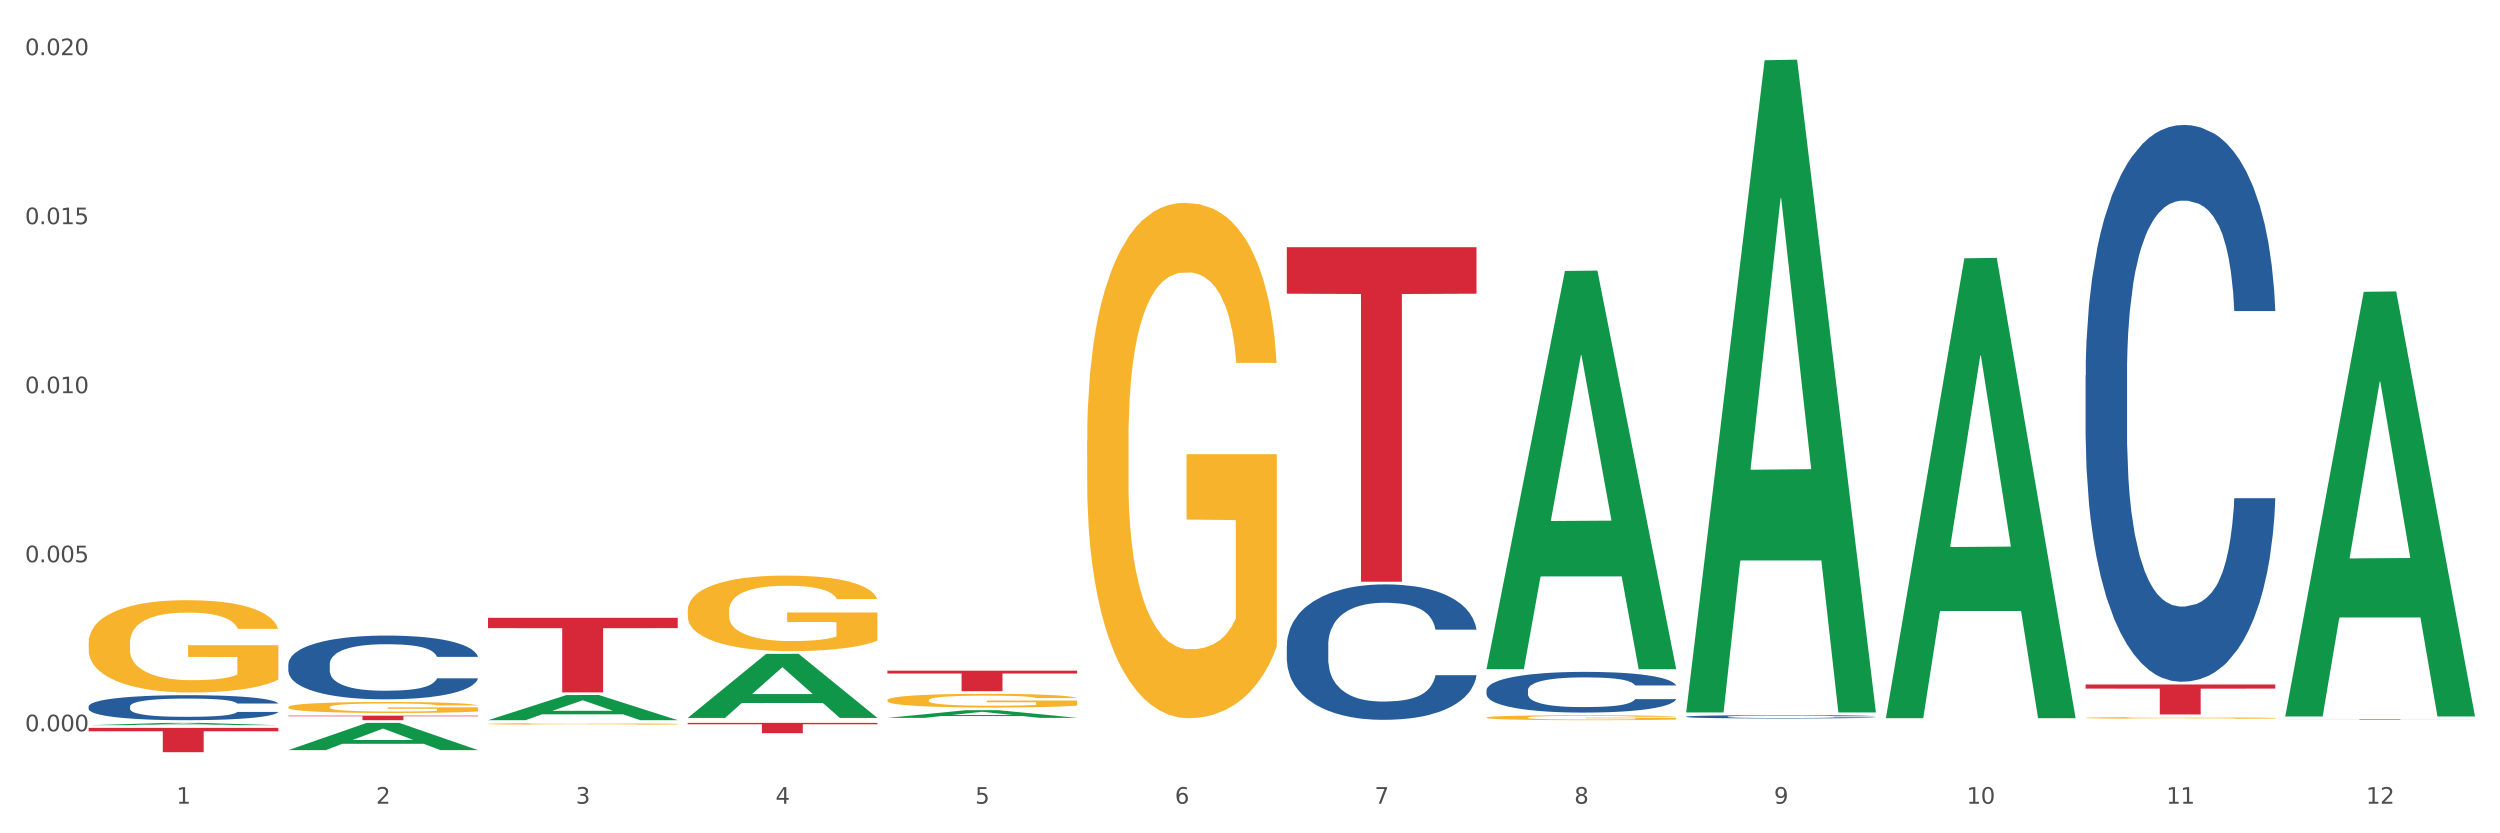 <?xml version="1.0" encoding="utf-8" standalone="no"?>
<!DOCTYPE svg PUBLIC "-//W3C//DTD SVG 1.1//EN"
  "http://www.w3.org/Graphics/SVG/1.1/DTD/svg11.dtd">
<svg xmlns:xlink="http://www.w3.org/1999/xlink" width="1080pt" height="360pt" viewBox="0 0 1080 360" xmlns="http://www.w3.org/2000/svg" version="1.1">
 <rect x="0" y="0" width="1080" height="360" fill="#333333" stroke="none"/>
 <defs>
  <style type="text/css">*{stroke-linejoin: round; stroke-linecap: butt}</style>
 </defs>
 <g id="figure_1">
  <g id="patch_1">
   <path d="M 0 360 
L 1080 360 
L 1080 0 
L 0 0 
z
" style="fill: #ffffff; stroke: #ffffff; stroke-linejoin: miter"/>
  </g>
  <g id="axes_1">
   <g id="matplotlib.axis_1">
    <g id="xtick_1">
     <g id="text_1">
      <!-- 1 -->
      <g style="fill: #4d4d4d" transform="translate(76.207 347.204) scale(0.096 -0.096)">
       <defs>
        <path id="DejaVuSans-31" d="M 794 531 
L 1825 531 
L 1825 4091 
L 703 3866 
L 703 4441 
L 1819 4666 
L 2450 4666 
L 2450 531 
L 3481 531 
L 3481 0 
L 794 0 
L 794 531 
z
" transform="scale(0.016)"/>
       </defs>
       <use xlink:href="#DejaVuSans-31"/>
      </g>
     </g>
    </g>
    <g id="xtick_2">
     <g id="text_2">
      <!-- 2 -->
      <g style="fill: #4d4d4d" transform="translate(162.476 347.204) scale(0.096 -0.096)">
       <defs>
        <path id="DejaVuSans-32" d="M 1228 531 
L 3431 531 
L 3431 0 
L 469 0 
L 469 531 
Q 828 903 1448 1529 
Q 2069 2156 2228 2338 
Q 2531 2678 2651 2914 
Q 2772 3150 2772 3378 
Q 2772 3750 2511 3984 
Q 2250 4219 1831 4219 
Q 1534 4219 1204 4116 
Q 875 4013 500 3803 
L 500 4441 
Q 881 4594 1212 4672 
Q 1544 4750 1819 4750 
Q 2544 4750 2975 4387 
Q 3406 4025 3406 3419 
Q 3406 3131 3298 2873 
Q 3191 2616 2906 2266 
Q 2828 2175 2409 1742 
Q 1991 1309 1228 531 
z
" transform="scale(0.016)"/>
       </defs>
       <use xlink:href="#DejaVuSans-32"/>
      </g>
     </g>
    </g>
    <g id="xtick_3">
     <g id="text_3">
      <!-- 3 -->
      <g style="fill: #4d4d4d" transform="translate(248.745 347.204) scale(0.096 -0.096)">
       <defs>
        <path id="DejaVuSans-33" d="M 2597 2516 
Q 3050 2419 3304 2112 
Q 3559 1806 3559 1356 
Q 3559 666 3084 287 
Q 2609 -91 1734 -91 
Q 1441 -91 1130 -33 
Q 819 25 488 141 
L 488 750 
Q 750 597 1062 519 
Q 1375 441 1716 441 
Q 2309 441 2620 675 
Q 2931 909 2931 1356 
Q 2931 1769 2642 2001 
Q 2353 2234 1838 2234 
L 1294 2234 
L 1294 2753 
L 1863 2753 
Q 2328 2753 2575 2939 
Q 2822 3125 2822 3475 
Q 2822 3834 2567 4026 
Q 2313 4219 1838 4219 
Q 1578 4219 1281 4162 
Q 984 4106 628 3988 
L 628 4550 
Q 988 4650 1302 4700 
Q 1616 4750 1894 4750 
Q 2613 4750 3031 4423 
Q 3450 4097 3450 3541 
Q 3450 3153 3228 2886 
Q 3006 2619 2597 2516 
z
" transform="scale(0.016)"/>
       </defs>
       <use xlink:href="#DejaVuSans-33"/>
      </g>
     </g>
    </g>
    <g id="xtick_4">
     <g id="text_4">
      <!-- 4 -->
      <g style="fill: #4d4d4d" transform="translate(335.014 347.204) scale(0.096 -0.096)">
       <defs>
        <path id="DejaVuSans-34" d="M 2419 4116 
L 825 1625 
L 2419 1625 
L 2419 4116 
z
M 2253 4666 
L 3047 4666 
L 3047 1625 
L 3713 1625 
L 3713 1100 
L 3047 1100 
L 3047 0 
L 2419 0 
L 2419 1100 
L 313 1100 
L 313 1709 
L 2253 4666 
z
" transform="scale(0.016)"/>
       </defs>
       <use xlink:href="#DejaVuSans-34"/>
      </g>
     </g>
    </g>
    <g id="xtick_5">
     <g id="text_5">
      <!-- 5 -->
      <g style="fill: #4d4d4d" transform="translate(421.284 347.204) scale(0.096 -0.096)">
       <defs>
        <path id="DejaVuSans-35" d="M 691 4666 
L 3169 4666 
L 3169 4134 
L 1269 4134 
L 1269 2991 
Q 1406 3038 1543 3061 
Q 1681 3084 1819 3084 
Q 2600 3084 3056 2656 
Q 3513 2228 3513 1497 
Q 3513 744 3044 326 
Q 2575 -91 1722 -91 
Q 1428 -91 1123 -41 
Q 819 9 494 109 
L 494 744 
Q 775 591 1075 516 
Q 1375 441 1709 441 
Q 2250 441 2565 725 
Q 2881 1009 2881 1497 
Q 2881 1984 2565 2268 
Q 2250 2553 1709 2553 
Q 1456 2553 1204 2497 
Q 953 2441 691 2322 
L 691 4666 
z
" transform="scale(0.016)"/>
       </defs>
       <use xlink:href="#DejaVuSans-35"/>
      </g>
     </g>
    </g>
    <g id="xtick_6">
     <g id="text_6">
      <!-- 6 -->
      <g style="fill: #4d4d4d" transform="translate(507.553 347.204) scale(0.096 -0.096)">
       <defs>
        <path id="DejaVuSans-36" d="M 2113 2584 
Q 1688 2584 1439 2293 
Q 1191 2003 1191 1497 
Q 1191 994 1439 701 
Q 1688 409 2113 409 
Q 2538 409 2786 701 
Q 3034 994 3034 1497 
Q 3034 2003 2786 2293 
Q 2538 2584 2113 2584 
z
M 3366 4563 
L 3366 3988 
Q 3128 4100 2886 4159 
Q 2644 4219 2406 4219 
Q 1781 4219 1451 3797 
Q 1122 3375 1075 2522 
Q 1259 2794 1537 2939 
Q 1816 3084 2150 3084 
Q 2853 3084 3261 2657 
Q 3669 2231 3669 1497 
Q 3669 778 3244 343 
Q 2819 -91 2113 -91 
Q 1303 -91 875 529 
Q 447 1150 447 2328 
Q 447 3434 972 4092 
Q 1497 4750 2381 4750 
Q 2619 4750 2861 4703 
Q 3103 4656 3366 4563 
z
" transform="scale(0.016)"/>
       </defs>
       <use xlink:href="#DejaVuSans-36"/>
      </g>
     </g>
    </g>
    <g id="xtick_7">
     <g id="text_7">
      <!-- 7 -->
      <g style="fill: #4d4d4d" transform="translate(593.822 347.204) scale(0.096 -0.096)">
       <defs>
        <path id="DejaVuSans-37" d="M 525 4666 
L 3525 4666 
L 3525 4397 
L 1831 0 
L 1172 0 
L 2766 4134 
L 525 4134 
L 525 4666 
z
" transform="scale(0.016)"/>
       </defs>
       <use xlink:href="#DejaVuSans-37"/>
      </g>
     </g>
    </g>
    <g id="xtick_8">
     <g id="text_8">
      <!-- 8 -->
      <g style="fill: #4d4d4d" transform="translate(680.091 347.204) scale(0.096 -0.096)">
       <defs>
        <path id="DejaVuSans-38" d="M 2034 2216 
Q 1584 2216 1326 1975 
Q 1069 1734 1069 1313 
Q 1069 891 1326 650 
Q 1584 409 2034 409 
Q 2484 409 2743 651 
Q 3003 894 3003 1313 
Q 3003 1734 2745 1975 
Q 2488 2216 2034 2216 
z
M 1403 2484 
Q 997 2584 770 2862 
Q 544 3141 544 3541 
Q 544 4100 942 4425 
Q 1341 4750 2034 4750 
Q 2731 4750 3128 4425 
Q 3525 4100 3525 3541 
Q 3525 3141 3298 2862 
Q 3072 2584 2669 2484 
Q 3125 2378 3379 2068 
Q 3634 1759 3634 1313 
Q 3634 634 3220 271 
Q 2806 -91 2034 -91 
Q 1263 -91 848 271 
Q 434 634 434 1313 
Q 434 1759 690 2068 
Q 947 2378 1403 2484 
z
M 1172 3481 
Q 1172 3119 1398 2916 
Q 1625 2713 2034 2713 
Q 2441 2713 2670 2916 
Q 2900 3119 2900 3481 
Q 2900 3844 2670 4047 
Q 2441 4250 2034 4250 
Q 1625 4250 1398 4047 
Q 1172 3844 1172 3481 
z
" transform="scale(0.016)"/>
       </defs>
       <use xlink:href="#DejaVuSans-38"/>
      </g>
     </g>
    </g>
    <g id="xtick_9">
     <g id="text_9">
      <!-- 9 -->
      <g style="fill: #4d4d4d" transform="translate(766.361 347.204) scale(0.096 -0.096)">
       <defs>
        <path id="DejaVuSans-39" d="M 703 97 
L 703 672 
Q 941 559 1184 500 
Q 1428 441 1663 441 
Q 2288 441 2617 861 
Q 2947 1281 2994 2138 
Q 2813 1869 2534 1725 
Q 2256 1581 1919 1581 
Q 1219 1581 811 2004 
Q 403 2428 403 3163 
Q 403 3881 828 4315 
Q 1253 4750 1959 4750 
Q 2769 4750 3195 4129 
Q 3622 3509 3622 2328 
Q 3622 1225 3098 567 
Q 2575 -91 1691 -91 
Q 1453 -91 1209 -44 
Q 966 3 703 97 
z
M 1959 2075 
Q 2384 2075 2632 2365 
Q 2881 2656 2881 3163 
Q 2881 3666 2632 3958 
Q 2384 4250 1959 4250 
Q 1534 4250 1286 3958 
Q 1038 3666 1038 3163 
Q 1038 2656 1286 2365 
Q 1534 2075 1959 2075 
z
" transform="scale(0.016)"/>
       </defs>
       <use xlink:href="#DejaVuSans-39"/>
      </g>
     </g>
    </g>
    <g id="xtick_10">
     <g id="text_10">
      <!-- 10 -->
      <g style="fill: #4d4d4d" transform="translate(849.576 347.204) scale(0.096 -0.096)">
       <defs>
        <path id="DejaVuSans-30" d="M 2034 4250 
Q 1547 4250 1301 3770 
Q 1056 3291 1056 2328 
Q 1056 1369 1301 889 
Q 1547 409 2034 409 
Q 2525 409 2770 889 
Q 3016 1369 3016 2328 
Q 3016 3291 2770 3770 
Q 2525 4250 2034 4250 
z
M 2034 4750 
Q 2819 4750 3233 4129 
Q 3647 3509 3647 2328 
Q 3647 1150 3233 529 
Q 2819 -91 2034 -91 
Q 1250 -91 836 529 
Q 422 1150 422 2328 
Q 422 3509 836 4129 
Q 1250 4750 2034 4750 
z
" transform="scale(0.016)"/>
       </defs>
       <use xlink:href="#DejaVuSans-31"/>
       <use xlink:href="#DejaVuSans-30" transform="translate(63.623 0)"/>
      </g>
     </g>
    </g>
    <g id="xtick_11">
     <g id="text_11">
      <!-- 11 -->
      <g style="fill: #4d4d4d" transform="translate(935.845 347.204) scale(0.096 -0.096)">
       <use xlink:href="#DejaVuSans-31"/>
       <use xlink:href="#DejaVuSans-31" transform="translate(63.623 0)"/>
      </g>
     </g>
    </g>
    <g id="xtick_12">
     <g id="text_12">
      <!-- 12 -->
      <g style="fill: #4d4d4d" transform="translate(1022.114 347.204) scale(0.096 -0.096)">
       <use xlink:href="#DejaVuSans-31"/>
       <use xlink:href="#DejaVuSans-32" transform="translate(63.623 0)"/>
      </g>
     </g>
    </g>
    <g id="xtick_13"/>
    <g id="xtick_14"/>
    <g id="xtick_15"/>
    <g id="xtick_16"/>
    <g id="xtick_17"/>
    <g id="xtick_18"/>
    <g id="xtick_19"/>
    <g id="xtick_20"/>
    <g id="xtick_21"/>
    <g id="xtick_22"/>
    <g id="xtick_23"/>
   </g>
   <g id="matplotlib.axis_2">
    <g id="ytick_1">
     <g id="text_13">
      <!-- 0.000 -->
      <g style="fill: #4d4d4d" transform="translate(10.8 315.918) scale(0.096 -0.096)">
       <defs>
        <path id="DejaVuSans-2e" d="M 684 794 
L 1344 794 
L 1344 0 
L 684 0 
L 684 794 
z
" transform="scale(0.016)"/>
       </defs>
       <use xlink:href="#DejaVuSans-30"/>
       <use xlink:href="#DejaVuSans-2e" transform="translate(63.623 0)"/>
       <use xlink:href="#DejaVuSans-30" transform="translate(95.41 0)"/>
       <use xlink:href="#DejaVuSans-30" transform="translate(159.033 0)"/>
       <use xlink:href="#DejaVuSans-30" transform="translate(222.656 0)"/>
      </g>
     </g>
    </g>
    <g id="ytick_2">
     <g id="text_14">
      <!-- 0.005 -->
      <g style="fill: #4d4d4d" transform="translate(10.8 242.897) scale(0.096 -0.096)">
       <use xlink:href="#DejaVuSans-30"/>
       <use xlink:href="#DejaVuSans-2e" transform="translate(63.623 0)"/>
       <use xlink:href="#DejaVuSans-30" transform="translate(95.41 0)"/>
       <use xlink:href="#DejaVuSans-30" transform="translate(159.033 0)"/>
       <use xlink:href="#DejaVuSans-35" transform="translate(222.656 0)"/>
      </g>
     </g>
    </g>
    <g id="ytick_3">
     <g id="text_15">
      <!-- 0.010 -->
      <g style="fill: #4d4d4d" transform="translate(10.8 169.875) scale(0.096 -0.096)">
       <use xlink:href="#DejaVuSans-30"/>
       <use xlink:href="#DejaVuSans-2e" transform="translate(63.623 0)"/>
       <use xlink:href="#DejaVuSans-30" transform="translate(95.41 0)"/>
       <use xlink:href="#DejaVuSans-31" transform="translate(159.033 0)"/>
       <use xlink:href="#DejaVuSans-30" transform="translate(222.656 0)"/>
      </g>
     </g>
    </g>
    <g id="ytick_4">
     <g id="text_16">
      <!-- 0.015 -->
      <g style="fill: #4d4d4d" transform="translate(10.8 96.854) scale(0.096 -0.096)">
       <use xlink:href="#DejaVuSans-30"/>
       <use xlink:href="#DejaVuSans-2e" transform="translate(63.623 0)"/>
       <use xlink:href="#DejaVuSans-30" transform="translate(95.41 0)"/>
       <use xlink:href="#DejaVuSans-31" transform="translate(159.033 0)"/>
       <use xlink:href="#DejaVuSans-35" transform="translate(222.656 0)"/>
      </g>
     </g>
    </g>
    <g id="ytick_5">
     <g id="text_17">
      <!-- 0.020 -->
      <g style="fill: #4d4d4d" transform="translate(10.8 23.832) scale(0.096 -0.096)">
       <use xlink:href="#DejaVuSans-30"/>
       <use xlink:href="#DejaVuSans-2e" transform="translate(63.623 0)"/>
       <use xlink:href="#DejaVuSans-30" transform="translate(95.41 0)"/>
       <use xlink:href="#DejaVuSans-32" transform="translate(159.033 0)"/>
       <use xlink:href="#DejaVuSans-30" transform="translate(222.656 0)"/>
      </g>
     </g>
    </g>
    <g id="ytick_6"/>
    <g id="ytick_7"/>
    <g id="ytick_8"/>
    <g id="ytick_9"/>
   </g>
   <g id="PolyCollection_1">
    <path d="M 38.283 313.298 
L 38.367 313.297 
L 72.164 312.272 
L 86.189 312.271 
L 120.239 313.299 
L 104.017 313.299 
L 96.666 313.06 
L 61.771 313.06 
L 61.518 313.064 
L 54.421 313.299 
L 38.283 313.299 
L 38.283 313.298 
L 66.165 312.917 
L 92.272 312.916 
L 79.345 312.49 
L 79.176 312.488 
L 79.007 312.491 
L 66.08 312.916 
L 66.165 312.917 
L 38.283 313.298 
z
" clip-path="url(#p1287676e90)" style="fill: #109648"/>
    <path d="M 900.975 295.685 
L 982.931 295.685 
L 982.931 297.485 
L 950.692 297.497 
L 950.692 308.636 
L 933.019 308.636 
L 933.019 297.497 
L 900.975 297.485 
L 900.975 295.697 
L 900.975 295.685 
z
" clip-path="url(#p1287676e90)" style="fill: #d62839"/>
    <path d="M 555.898 106.792 
L 637.854 106.792 
L 637.854 126.875 
L 605.615 127.011 
L 605.615 251.307 
L 587.943 251.307 
L 587.943 127.011 
L 555.898 126.875 
L 555.898 106.928 
L 555.898 106.792 
z
" clip-path="url(#p1287676e90)" style="fill: #d62839"/>
    <path d="M 383.36 289.741 
L 465.316 289.741 
L 465.316 290.97 
L 433.077 290.978 
L 433.077 298.585 
L 415.404 298.585 
L 415.404 290.978 
L 383.36 290.97 
L 383.36 289.749 
L 383.36 289.741 
z
" clip-path="url(#p1287676e90)" style="fill: #d62839"/>
    <path d="M 297.091 312.271 
L 379.046 312.271 
L 379.046 312.893 
L 346.808 312.897 
L 346.808 316.745 
L 329.135 316.745 
L 329.135 312.897 
L 297.091 312.893 
L 297.091 312.275 
L 297.091 312.271 
z
" clip-path="url(#p1287676e90)" style="fill: #d62839"/>
    <path d="M 210.821 266.878 
L 292.777 266.878 
L 292.777 271.356 
L 260.539 271.386 
L 260.539 299.102 
L 242.866 299.102 
L 242.866 271.386 
L 210.821 271.356 
L 210.821 266.908 
L 210.821 266.878 
z
" clip-path="url(#p1287676e90)" style="fill: #d62839"/>
    <path d="M 124.552 309.162 
L 206.508 309.162 
L 206.508 309.435 
L 174.269 309.437 
L 174.269 311.125 
L 156.597 311.125 
L 156.597 309.437 
L 124.552 309.435 
L 124.552 309.164 
L 124.552 309.162 
z
" clip-path="url(#p1287676e90)" style="fill: #d62839"/>
    <path d="M 38.283 314.445 
L 120.239 314.445 
L 120.239 315.905 
L 88 315.915 
L 88 324.95 
L 70.327 324.95 
L 70.327 315.915 
L 38.283 315.905 
L 38.283 314.455 
L 38.283 314.445 
z
" clip-path="url(#p1287676e90)" style="fill: #d62839"/>
    <path d="M 38.283 305.173 
L 38.38 305.163 
L 38.38 304.887 
L 38.67 304.512 
L 39.736 303.821 
L 41.092 303.297 
L 43.417 302.685 
L 44.677 302.429 
L 46.324 302.142 
L 49.714 301.679 
L 53.589 301.284 
L 56.302 301.067 
L 58.336 300.928 
L 62.889 300.682 
L 65.505 300.573 
L 68.217 300.484 
L 70.542 300.425 
L 74.417 300.356 
L 77.517 300.326 
L 81.101 300.316 
L 84.105 300.326 
L 88.076 300.366 
L 93.889 300.484 
L 96.117 300.553 
L 99.12 300.672 
L 102.22 300.83 
L 104.739 300.988 
L 107.645 301.215 
L 110.648 301.511 
L 113.554 301.886 
L 115.589 302.231 
L 117.236 302.597 
L 118.689 303.041 
L 119.754 303.524 
L 120.239 303.929 
L 102.511 303.929 
L 102.026 303.564 
L 101.058 303.169 
L 100.089 302.903 
L 99.023 302.685 
L 97.376 302.439 
L 95.923 302.281 
L 93.501 302.093 
L 91.273 301.975 
L 89.433 301.906 
L 87.205 301.846 
L 82.458 301.787 
L 79.067 301.787 
L 76.936 301.807 
L 74.32 301.856 
L 72.092 301.925 
L 69.477 302.044 
L 67.442 302.172 
L 65.408 302.34 
L 64.245 302.458 
L 62.502 302.675 
L 61.339 302.853 
L 59.789 303.159 
L 58.917 303.376 
L 57.367 303.939 
L 56.689 304.354 
L 56.399 304.64 
L 56.205 304.956 
L 56.205 306.496 
L 56.786 307.187 
L 57.27 307.483 
L 58.045 307.818 
L 59.498 308.253 
L 61.63 308.677 
L 63.858 308.983 
L 65.698 309.171 
L 67.442 309.309 
L 69.186 309.417 
L 71.317 309.516 
L 73.061 309.575 
L 75.677 309.635 
L 78.776 309.664 
L 81.198 309.664 
L 86.139 309.615 
L 88.367 309.565 
L 90.498 309.496 
L 92.823 309.388 
L 94.664 309.269 
L 95.73 309.181 
L 97.473 308.993 
L 98.83 308.796 
L 99.992 308.569 
L 100.767 308.371 
L 101.639 308.075 
L 102.317 307.739 
L 102.511 307.562 
L 120.239 307.562 
L 119.851 307.917 
L 119.173 308.263 
L 117.817 308.726 
L 116.751 308.993 
L 115.104 309.319 
L 113.361 309.595 
L 110.939 309.901 
L 108.711 310.128 
L 106.386 310.326 
L 103.867 310.503 
L 99.314 310.75 
L 97.667 310.819 
L 94.18 310.938 
L 91.467 311.007 
L 87.495 311.076 
L 83.426 311.115 
L 79.164 311.125 
L 75.386 311.105 
L 71.22 311.046 
L 68.605 310.987 
L 65.698 310.898 
L 62.308 310.76 
L 59.111 310.592 
L 56.108 310.395 
L 53.299 310.168 
L 50.683 309.911 
L 47.292 309.487 
L 44.774 309.072 
L 42.933 308.687 
L 41.674 308.361 
L 40.414 307.947 
L 39.736 307.66 
L 38.67 306.969 
L 38.283 306.328 
L 38.283 305.173 
z
" clip-path="url(#p1287676e90)" style="fill: #255c99"/>
    <path d="M 124.552 286.945 
L 124.649 286.92 
L 124.649 286.216 
L 124.94 285.26 
L 126.005 283.499 
L 127.362 282.165 
L 129.687 280.606 
L 130.946 279.952 
L 132.593 279.222 
L 135.983 278.04 
L 139.858 277.033 
L 142.571 276.48 
L 144.605 276.128 
L 149.158 275.499 
L 151.774 275.222 
L 154.486 274.996 
L 156.811 274.845 
L 160.686 274.669 
L 163.786 274.593 
L 167.371 274.568 
L 170.374 274.593 
L 174.346 274.694 
L 180.158 274.996 
L 182.386 275.172 
L 185.389 275.474 
L 188.489 275.876 
L 191.008 276.279 
L 193.914 276.857 
L 196.917 277.612 
L 199.824 278.568 
L 201.858 279.448 
L 203.505 280.379 
L 204.958 281.511 
L 206.024 282.744 
L 206.508 283.776 
L 188.78 283.776 
L 188.296 282.845 
L 187.327 281.838 
L 186.358 281.159 
L 185.292 280.606 
L 183.646 279.977 
L 182.192 279.574 
L 179.771 279.096 
L 177.543 278.794 
L 175.702 278.618 
L 173.474 278.467 
L 168.727 278.316 
L 165.336 278.316 
L 163.205 278.367 
L 160.589 278.493 
L 158.361 278.669 
L 155.746 278.971 
L 153.711 279.298 
L 151.677 279.725 
L 150.515 280.027 
L 148.771 280.581 
L 147.608 281.033 
L 146.058 281.813 
L 145.186 282.367 
L 143.636 283.801 
L 142.958 284.857 
L 142.668 285.587 
L 142.474 286.392 
L 142.474 290.316 
L 143.055 292.077 
L 143.54 292.832 
L 144.315 293.687 
L 145.768 294.794 
L 147.899 295.876 
L 150.127 296.656 
L 151.968 297.134 
L 153.711 297.486 
L 155.455 297.763 
L 157.586 298.015 
L 159.33 298.165 
L 161.946 298.316 
L 165.046 298.392 
L 167.468 298.392 
L 172.408 298.266 
L 174.636 298.14 
L 176.768 297.964 
L 179.092 297.687 
L 180.933 297.386 
L 181.999 297.159 
L 183.742 296.681 
L 185.099 296.178 
L 186.261 295.599 
L 187.036 295.096 
L 187.908 294.342 
L 188.586 293.486 
L 188.78 293.033 
L 206.508 293.033 
L 206.12 293.939 
L 205.442 294.82 
L 204.086 296.002 
L 203.02 296.681 
L 201.374 297.511 
L 199.63 298.216 
L 197.208 298.996 
L 194.98 299.574 
L 192.655 300.077 
L 190.136 300.53 
L 185.583 301.159 
L 183.936 301.335 
L 180.449 301.637 
L 177.736 301.813 
L 173.764 301.989 
L 169.696 302.09 
L 165.433 302.115 
L 161.655 302.065 
L 157.49 301.914 
L 154.874 301.763 
L 151.968 301.537 
L 148.577 301.184 
L 145.38 300.757 
L 142.377 300.254 
L 139.568 299.675 
L 136.952 299.021 
L 133.562 297.939 
L 131.043 296.882 
L 129.202 295.901 
L 127.943 295.071 
L 126.683 294.015 
L 126.005 293.285 
L 124.94 291.524 
L 124.552 289.889 
L 124.552 286.945 
z
" clip-path="url(#p1287676e90)" style="fill: #255c99"/>
    <path d="M 555.898 278.746 
L 555.995 278.692 
L 555.995 277.196 
L 556.286 275.165 
L 557.351 271.425 
L 558.708 268.592 
L 561.033 265.279 
L 562.292 263.89 
L 563.939 262.34 
L 567.329 259.828 
L 571.204 257.691 
L 573.917 256.515 
L 575.951 255.767 
L 580.504 254.431 
L 583.12 253.843 
L 585.832 253.362 
L 588.157 253.041 
L 592.032 252.667 
L 595.132 252.507 
L 598.717 252.453 
L 601.72 252.507 
L 605.692 252.721 
L 611.504 253.362 
L 613.732 253.736 
L 616.735 254.377 
L 619.835 255.232 
L 622.354 256.087 
L 625.26 257.316 
L 628.263 258.92 
L 631.17 260.95 
L 633.204 262.821 
L 634.851 264.798 
L 636.304 267.203 
L 637.37 269.821 
L 637.854 272.012 
L 620.126 272.012 
L 619.642 270.035 
L 618.673 267.898 
L 617.704 266.455 
L 616.638 265.279 
L 614.992 263.943 
L 613.538 263.088 
L 611.117 262.073 
L 608.889 261.431 
L 607.048 261.057 
L 604.82 260.737 
L 600.073 260.416 
L 596.682 260.416 
L 594.551 260.523 
L 591.936 260.79 
L 589.707 261.164 
L 587.092 261.805 
L 585.057 262.5 
L 583.023 263.409 
L 581.861 264.05 
L 580.117 265.226 
L 578.954 266.188 
L 577.404 267.844 
L 576.532 269.02 
L 574.982 272.066 
L 574.304 274.31 
L 574.014 275.86 
L 573.82 277.57 
L 573.82 285.907 
L 574.401 289.648 
L 574.886 291.251 
L 575.661 293.068 
L 577.114 295.419 
L 579.245 297.717 
L 581.473 299.374 
L 583.314 300.389 
L 585.057 301.137 
L 586.801 301.725 
L 588.932 302.26 
L 590.676 302.58 
L 593.292 302.901 
L 596.392 303.061 
L 598.814 303.061 
L 603.754 302.794 
L 605.982 302.527 
L 608.114 302.153 
L 610.439 301.565 
L 612.279 300.924 
L 613.345 300.443 
L 615.088 299.427 
L 616.445 298.358 
L 617.607 297.129 
L 618.382 296.061 
L 619.254 294.457 
L 619.932 292.64 
L 620.126 291.678 
L 637.854 291.678 
L 637.466 293.602 
L 636.788 295.473 
L 635.432 297.984 
L 634.366 299.427 
L 632.72 301.191 
L 630.976 302.687 
L 628.554 304.344 
L 626.326 305.573 
L 624.001 306.642 
L 621.482 307.604 
L 616.929 308.94 
L 615.282 309.314 
L 611.795 309.955 
L 609.082 310.329 
L 605.11 310.703 
L 601.042 310.917 
L 596.779 310.97 
L 593.001 310.863 
L 588.836 310.543 
L 586.22 310.222 
L 583.314 309.741 
L 579.923 308.993 
L 576.726 308.085 
L 573.723 307.016 
L 570.914 305.787 
L 568.298 304.397 
L 564.908 302.099 
L 562.389 299.855 
L 560.548 297.771 
L 559.289 296.007 
L 558.029 293.763 
L 557.351 292.213 
L 556.286 288.472 
L 555.898 284.998 
L 555.898 278.746 
z
" clip-path="url(#p1287676e90)" style="fill: #255c99"/>
    <path d="M 642.167 298.152 
L 642.264 298.136 
L 642.264 297.686 
L 642.555 297.076 
L 643.621 295.951 
L 644.977 295.1 
L 647.302 294.104 
L 648.561 293.687 
L 650.208 293.221 
L 653.599 292.466 
L 657.474 291.824 
L 660.186 291.47 
L 662.22 291.245 
L 666.774 290.844 
L 669.389 290.667 
L 672.102 290.523 
L 674.427 290.426 
L 678.302 290.314 
L 681.402 290.266 
L 684.986 290.25 
L 687.989 290.266 
L 691.961 290.33 
L 697.773 290.523 
L 700.001 290.635 
L 703.005 290.828 
L 706.105 291.085 
L 708.623 291.342 
L 711.53 291.711 
L 714.533 292.193 
L 717.439 292.803 
L 719.473 293.366 
L 721.12 293.96 
L 722.573 294.683 
L 723.639 295.47 
L 724.123 296.128 
L 706.395 296.128 
L 705.911 295.534 
L 704.942 294.891 
L 703.973 294.458 
L 702.908 294.104 
L 701.261 293.703 
L 699.808 293.446 
L 697.386 293.141 
L 695.158 292.948 
L 693.317 292.836 
L 691.089 292.739 
L 686.342 292.643 
L 682.952 292.643 
L 680.82 292.675 
L 678.205 292.755 
L 675.977 292.868 
L 673.361 293.06 
L 671.327 293.269 
L 669.292 293.542 
L 668.13 293.735 
L 666.386 294.088 
L 665.224 294.377 
L 663.674 294.875 
L 662.802 295.229 
L 661.252 296.144 
L 660.574 296.819 
L 660.283 297.285 
L 660.089 297.799 
L 660.089 300.304 
L 660.67 301.429 
L 661.155 301.91 
L 661.93 302.457 
L 663.383 303.163 
L 665.514 303.854 
L 667.742 304.352 
L 669.583 304.657 
L 671.327 304.882 
L 673.07 305.059 
L 675.202 305.219 
L 676.945 305.316 
L 679.561 305.412 
L 682.661 305.46 
L 685.083 305.46 
L 690.023 305.38 
L 692.252 305.299 
L 694.383 305.187 
L 696.708 305.01 
L 698.548 304.818 
L 699.614 304.673 
L 701.358 304.368 
L 702.714 304.047 
L 703.876 303.677 
L 704.651 303.356 
L 705.523 302.874 
L 706.201 302.328 
L 706.395 302.039 
L 724.123 302.039 
L 723.736 302.617 
L 723.058 303.179 
L 721.701 303.934 
L 720.636 304.368 
L 718.989 304.898 
L 717.245 305.348 
L 714.823 305.846 
L 712.595 306.215 
L 710.27 306.536 
L 707.751 306.825 
L 703.198 307.227 
L 701.551 307.339 
L 698.064 307.532 
L 695.351 307.644 
L 691.38 307.757 
L 687.311 307.821 
L 683.048 307.837 
L 679.27 307.805 
L 675.105 307.709 
L 672.489 307.612 
L 669.583 307.468 
L 666.192 307.243 
L 662.995 306.97 
L 659.992 306.649 
L 657.183 306.279 
L 654.567 305.862 
L 651.177 305.171 
L 648.658 304.496 
L 646.817 303.87 
L 645.558 303.34 
L 644.299 302.665 
L 643.621 302.2 
L 642.555 301.075 
L 642.167 300.031 
L 642.167 298.152 
z
" clip-path="url(#p1287676e90)" style="fill: #255c99"/>
    <path d="M 728.437 309.586 
L 728.534 309.585 
L 728.534 309.548 
L 728.824 309.499 
L 729.89 309.407 
L 731.246 309.339 
L 733.571 309.258 
L 734.83 309.224 
L 736.477 309.186 
L 739.868 309.125 
L 743.743 309.073 
L 746.455 309.044 
L 748.49 309.026 
L 753.043 308.994 
L 755.658 308.979 
L 758.371 308.968 
L 760.696 308.96 
L 764.571 308.951 
L 767.671 308.947 
L 771.255 308.945 
L 774.258 308.947 
L 778.23 308.952 
L 784.043 308.968 
L 786.271 308.977 
L 789.274 308.992 
L 792.374 309.013 
L 794.892 309.034 
L 797.799 309.064 
L 800.802 309.103 
L 803.708 309.152 
L 805.742 309.198 
L 807.389 309.246 
L 808.842 309.305 
L 809.908 309.368 
L 810.392 309.422 
L 792.664 309.422 
L 792.18 309.374 
L 791.211 309.322 
L 790.243 309.286 
L 789.177 309.258 
L 787.53 309.225 
L 786.077 309.204 
L 783.655 309.18 
L 781.427 309.164 
L 779.586 309.155 
L 777.358 309.147 
L 772.611 309.139 
L 769.221 309.139 
L 767.09 309.142 
L 764.474 309.148 
L 762.246 309.158 
L 759.63 309.173 
L 757.596 309.19 
L 755.561 309.212 
L 754.399 309.228 
L 752.655 309.257 
L 751.493 309.28 
L 749.943 309.32 
L 749.071 309.349 
L 747.521 309.423 
L 746.843 309.478 
L 746.552 309.516 
L 746.358 309.557 
L 746.358 309.76 
L 746.94 309.851 
L 747.424 309.89 
L 748.199 309.935 
L 749.652 309.992 
L 751.783 310.048 
L 754.011 310.088 
L 755.852 310.113 
L 757.596 310.131 
L 759.34 310.146 
L 761.471 310.159 
L 763.215 310.166 
L 765.83 310.174 
L 768.93 310.178 
L 771.352 310.178 
L 776.293 310.172 
L 778.521 310.165 
L 780.652 310.156 
L 782.977 310.142 
L 784.818 310.126 
L 785.883 310.114 
L 787.627 310.09 
L 788.983 310.064 
L 790.146 310.034 
L 790.921 310.008 
L 791.793 309.968 
L 792.471 309.924 
L 792.664 309.901 
L 810.392 309.901 
L 810.005 309.948 
L 809.327 309.993 
L 807.971 310.054 
L 806.905 310.09 
L 805.258 310.132 
L 803.514 310.169 
L 801.092 310.209 
L 798.864 310.239 
L 796.539 310.265 
L 794.021 310.289 
L 789.468 310.321 
L 787.821 310.33 
L 784.333 310.346 
L 781.621 310.355 
L 777.649 310.364 
L 773.58 310.369 
L 769.318 310.371 
L 765.54 310.368 
L 761.374 310.36 
L 758.758 310.352 
L 755.852 310.341 
L 752.461 310.323 
L 749.265 310.3 
L 746.262 310.274 
L 743.452 310.244 
L 740.837 310.211 
L 737.446 310.155 
L 734.927 310.1 
L 733.087 310.049 
L 731.827 310.006 
L 730.568 309.952 
L 729.89 309.914 
L 728.824 309.823 
L 728.437 309.738 
L 728.437 309.586 
z
" clip-path="url(#p1287676e90)" style="fill: #255c99"/>
    <path d="M 900.975 162.064 
L 901.072 161.844 
L 901.072 155.693 
L 901.363 147.345 
L 902.428 131.966 
L 903.784 120.322 
L 906.109 106.701 
L 907.369 100.989 
L 909.016 94.618 
L 912.406 84.293 
L 916.281 75.505 
L 918.994 70.672 
L 921.028 67.596 
L 925.581 62.104 
L 928.197 59.687 
L 930.909 57.71 
L 933.234 56.392 
L 937.109 54.854 
L 940.209 54.195 
L 943.794 53.975 
L 946.797 54.195 
L 950.768 55.074 
L 956.581 57.71 
L 958.809 59.248 
L 961.812 61.884 
L 964.912 65.399 
L 967.431 68.914 
L 970.337 73.967 
L 973.34 80.558 
L 976.246 88.906 
L 978.281 96.596 
L 979.928 104.724 
L 981.381 114.61 
L 982.446 125.375 
L 982.931 134.383 
L 965.203 134.383 
L 964.718 126.254 
L 963.75 117.466 
L 962.781 111.535 
L 961.715 106.701 
L 960.068 101.209 
L 958.615 97.694 
L 956.193 93.52 
L 953.965 90.884 
L 952.125 89.346 
L 949.897 88.028 
L 945.15 86.709 
L 941.759 86.709 
L 939.628 87.149 
L 937.012 88.247 
L 934.784 89.785 
L 932.169 92.421 
L 930.134 95.277 
L 928.1 99.012 
L 926.937 101.649 
L 925.194 106.482 
L 924.031 110.436 
L 922.481 117.247 
L 921.609 122.08 
L 920.059 134.602 
L 919.381 143.83 
L 919.091 150.201 
L 918.897 157.231 
L 918.897 191.503 
L 919.478 206.881 
L 919.962 213.472 
L 920.737 220.942 
L 922.191 230.608 
L 924.322 240.055 
L 926.55 246.866 
L 928.391 251.04 
L 930.134 254.115 
L 931.878 256.532 
L 934.009 258.729 
L 935.753 260.047 
L 938.369 261.365 
L 941.469 262.024 
L 943.89 262.024 
L 948.831 260.926 
L 951.059 259.827 
L 953.19 258.29 
L 955.515 255.873 
L 957.356 253.237 
L 958.422 251.259 
L 960.165 247.085 
L 961.522 242.691 
L 962.684 237.638 
L 963.459 233.245 
L 964.331 226.654 
L 965.009 219.184 
L 965.203 215.23 
L 982.931 215.23 
L 982.543 223.139 
L 981.865 230.828 
L 980.509 241.154 
L 979.443 247.085 
L 977.796 254.335 
L 976.053 260.487 
L 973.631 267.297 
L 971.403 272.35 
L 969.078 276.744 
L 966.559 280.698 
L 962.006 286.191 
L 960.359 287.728 
L 956.872 290.365 
L 954.159 291.903 
L 950.187 293.44 
L 946.119 294.319 
L 941.856 294.539 
L 938.078 294.1 
L 933.912 292.781 
L 931.297 291.463 
L 928.391 289.486 
L 925 286.41 
L 921.803 282.676 
L 918.8 278.282 
L 915.991 273.229 
L 913.375 267.517 
L 909.984 258.07 
L 907.466 248.843 
L 905.625 240.275 
L 904.366 233.025 
L 903.106 223.798 
L 902.428 217.427 
L 901.363 202.048 
L 900.975 187.768 
L 900.975 162.064 
z
" clip-path="url(#p1287676e90)" style="fill: #255c99"/>
    <path d="M 900.975 310.116 
L 901.072 310.115 
L 901.072 310.091 
L 901.265 310.071 
L 902.233 310.022 
L 903.684 309.981 
L 904.749 309.959 
L 905.813 309.941 
L 907.071 309.923 
L 908.619 309.905 
L 911.425 309.878 
L 913.167 309.864 
L 915.296 309.849 
L 919.166 309.828 
L 921.972 309.816 
L 924.875 309.806 
L 929.616 309.794 
L 932.712 309.789 
L 936.002 309.785 
L 939.969 309.783 
L 942.969 309.782 
L 949.549 309.784 
L 955.161 309.79 
L 957.87 309.794 
L 961.353 309.802 
L 963.192 309.808 
L 966.191 309.818 
L 969.288 309.832 
L 971.416 309.844 
L 974.609 309.866 
L 977.028 309.889 
L 979.254 309.917 
L 980.415 309.936 
L 981.286 309.954 
L 982.06 309.974 
L 982.834 310.006 
L 965.417 310.006 
L 964.74 309.983 
L 963.676 309.961 
L 962.127 309.94 
L 960.773 309.927 
L 958.451 309.911 
L 956.322 309.9 
L 954.096 309.892 
L 951.387 309.886 
L 949.258 309.882 
L 946.259 309.88 
L 940.356 309.88 
L 936.389 309.886 
L 933.68 309.892 
L 931.938 309.898 
L 930.39 309.905 
L 928.648 309.914 
L 926.616 309.928 
L 925.165 309.94 
L 923.714 309.956 
L 922.553 309.972 
L 921.488 309.99 
L 920.617 310.01 
L 919.94 310.031 
L 919.359 310.056 
L 918.876 310.097 
L 918.876 310.188 
L 919.069 310.208 
L 919.553 310.235 
L 920.134 310.256 
L 921.101 310.28 
L 921.972 310.297 
L 923.617 310.321 
L 925.455 310.34 
L 926.907 310.353 
L 928.358 310.363 
L 930.874 310.378 
L 933.68 310.39 
L 936.099 310.397 
L 939.389 310.404 
L 941.614 310.406 
L 943.549 310.408 
L 948.291 310.408 
L 951.677 310.406 
L 955.451 310.401 
L 958.354 310.395 
L 960.773 310.388 
L 963.482 310.376 
L 965.224 310.365 
L 965.224 310.227 
L 943.937 310.226 
L 943.937 310.134 
L 982.931 310.134 
L 982.931 310.404 
L 981.286 310.418 
L 979.447 310.43 
L 977.512 310.441 
L 974.609 310.455 
L 971.126 310.468 
L 968.03 310.478 
L 964.74 310.486 
L 960.87 310.493 
L 955.838 310.499 
L 952.742 310.502 
L 948.871 310.504 
L 944.324 310.505 
L 940.356 310.503 
L 936.486 310.5 
L 932.422 310.494 
L 928.455 310.486 
L 925.455 310.477 
L 922.456 310.466 
L 919.263 310.453 
L 916.747 310.439 
L 914.812 310.427 
L 912.683 310.412 
L 910.361 310.392 
L 908.619 310.375 
L 907.071 310.356 
L 905.426 310.332 
L 904.265 310.312 
L 903.104 310.286 
L 902.426 310.267 
L 901.652 310.237 
L 901.072 310.196 
L 900.975 310.116 
z
" clip-path="url(#p1287676e90)" style="fill: #f7b32b"/>
    <path d="M 642.167 309.973 
L 642.264 309.971 
L 642.264 309.901 
L 642.458 309.84 
L 643.425 309.693 
L 644.877 309.572 
L 645.941 309.507 
L 647.005 309.455 
L 648.263 309.402 
L 649.811 309.347 
L 652.618 309.267 
L 654.359 309.226 
L 656.488 309.183 
L 660.358 309.12 
L 663.164 309.085 
L 666.067 309.056 
L 670.808 309.02 
L 673.905 309.005 
L 677.195 308.993 
L 681.162 308.985 
L 684.161 308.983 
L 690.741 308.989 
L 696.353 309.007 
L 699.062 309.02 
L 702.546 309.044 
L 704.384 309.06 
L 707.384 309.091 
L 710.48 309.132 
L 712.609 309.167 
L 715.802 309.234 
L 718.221 309.3 
L 720.446 309.382 
L 721.607 309.439 
L 722.478 309.492 
L 723.252 309.552 
L 724.026 309.648 
L 706.61 309.648 
L 705.932 309.58 
L 704.868 309.515 
L 703.32 309.453 
L 701.965 309.414 
L 699.643 309.365 
L 697.514 309.333 
L 695.289 309.31 
L 692.579 309.29 
L 690.451 309.281 
L 687.451 309.273 
L 681.549 309.275 
L 677.582 309.29 
L 674.872 309.31 
L 673.131 309.328 
L 671.582 309.347 
L 669.841 309.374 
L 667.809 309.416 
L 666.357 309.453 
L 664.906 309.5 
L 663.745 309.547 
L 662.681 309.601 
L 661.81 309.66 
L 661.132 309.721 
L 660.552 309.795 
L 660.068 309.918 
L 660.068 310.186 
L 660.262 310.247 
L 660.745 310.327 
L 661.326 310.388 
L 662.294 310.46 
L 663.164 310.509 
L 664.809 310.579 
L 666.648 310.638 
L 668.099 310.675 
L 669.551 310.707 
L 672.066 310.75 
L 674.872 310.785 
L 677.291 310.806 
L 680.581 310.826 
L 682.807 310.834 
L 684.742 310.838 
L 689.483 310.838 
L 692.87 310.832 
L 696.643 310.818 
L 699.546 310.8 
L 701.965 310.779 
L 704.674 310.744 
L 706.416 310.71 
L 706.416 310.302 
L 685.129 310.3 
L 685.129 310.028 
L 724.123 310.028 
L 724.123 310.826 
L 722.478 310.867 
L 720.64 310.904 
L 718.705 310.937 
L 715.802 310.978 
L 712.318 311.018 
L 709.222 311.045 
L 705.932 311.068 
L 702.062 311.09 
L 697.03 311.109 
L 693.934 311.117 
L 690.064 311.123 
L 685.516 311.125 
L 681.549 311.121 
L 677.678 311.111 
L 673.614 311.094 
L 669.647 311.068 
L 666.648 311.043 
L 663.648 311.012 
L 660.455 310.971 
L 657.939 310.931 
L 656.004 310.896 
L 653.875 310.851 
L 651.553 310.793 
L 649.811 310.74 
L 648.263 310.685 
L 646.618 310.615 
L 645.457 310.554 
L 644.296 310.478 
L 643.619 310.421 
L 642.845 310.333 
L 642.264 310.21 
L 642.167 309.973 
z
" clip-path="url(#p1287676e90)" style="fill: #f7b32b"/>
    <path d="M 469.629 190.506 
L 469.726 190.303 
L 469.726 182.982 
L 469.919 176.679 
L 470.887 161.428 
L 472.338 148.82 
L 473.403 142.11 
L 474.467 136.62 
L 475.725 131.13 
L 477.273 125.436 
L 480.079 117.099 
L 481.821 112.829 
L 483.95 108.355 
L 487.82 101.848 
L 490.626 98.188 
L 493.529 95.138 
L 498.27 91.477 
L 501.366 89.851 
L 504.656 88.631 
L 508.623 87.817 
L 511.623 87.614 
L 518.203 88.224 
L 523.815 90.054 
L 526.524 91.477 
L 530.007 93.918 
L 531.846 95.544 
L 534.845 98.798 
L 537.942 103.068 
L 540.07 106.728 
L 543.263 113.642 
L 545.682 120.556 
L 547.908 129.096 
L 549.069 134.993 
L 549.94 140.483 
L 550.714 146.787 
L 551.488 156.751 
L 534.071 156.751 
L 533.394 149.634 
L 532.33 142.923 
L 530.781 136.416 
L 529.427 132.35 
L 527.104 127.266 
L 524.976 124.013 
L 522.75 121.572 
L 520.041 119.539 
L 517.912 118.522 
L 514.913 117.709 
L 509.01 117.912 
L 505.043 119.539 
L 502.334 121.572 
L 500.592 123.402 
L 499.044 125.436 
L 497.302 128.283 
L 495.27 132.553 
L 493.819 136.416 
L 492.368 141.297 
L 491.207 146.177 
L 490.142 151.871 
L 489.271 157.971 
L 488.594 164.275 
L 488.013 172.002 
L 487.53 184.812 
L 487.53 212.67 
L 487.723 218.974 
L 488.207 227.311 
L 488.788 233.615 
L 489.755 241.139 
L 490.626 246.222 
L 492.271 253.543 
L 494.109 259.643 
L 495.561 263.506 
L 497.012 266.76 
L 499.528 271.234 
L 502.334 274.894 
L 504.753 277.13 
L 508.043 279.164 
L 510.268 279.977 
L 512.203 280.384 
L 516.945 280.384 
L 520.331 279.774 
L 524.105 278.351 
L 527.008 276.52 
L 529.427 274.284 
L 532.136 270.623 
L 533.878 267.167 
L 533.878 224.668 
L 512.59 224.464 
L 512.59 196.2 
L 551.585 196.2 
L 551.585 279.164 
L 549.94 283.434 
L 548.101 287.298 
L 546.166 290.755 
L 543.263 295.025 
L 539.78 299.092 
L 536.684 301.938 
L 533.394 304.379 
L 529.523 306.615 
L 524.492 308.649 
L 521.396 309.462 
L 517.525 310.072 
L 512.978 310.276 
L 509.01 309.869 
L 505.14 308.852 
L 501.076 307.022 
L 497.109 304.379 
L 494.109 301.735 
L 491.11 298.482 
L 487.917 294.211 
L 485.401 290.145 
L 483.466 286.484 
L 481.337 281.807 
L 479.015 275.707 
L 477.273 270.217 
L 475.725 264.523 
L 474.08 257.203 
L 472.919 250.899 
L 471.758 242.969 
L 471.08 237.072 
L 470.306 227.921 
L 469.726 215.111 
L 469.629 190.506 
z
" clip-path="url(#p1287676e90)" style="fill: #f7b32b"/>
    <path d="M 383.36 302.469 
L 383.457 302.464 
L 383.457 302.269 
L 383.65 302.101 
L 384.618 301.695 
L 386.069 301.36 
L 387.133 301.181 
L 388.198 301.035 
L 389.456 300.889 
L 391.004 300.738 
L 393.81 300.516 
L 395.552 300.402 
L 397.68 300.283 
L 401.551 300.11 
L 404.357 300.013 
L 407.26 299.932 
L 412.001 299.834 
L 415.097 299.791 
L 418.387 299.758 
L 422.354 299.737 
L 425.354 299.731 
L 431.933 299.748 
L 437.545 299.796 
L 440.255 299.834 
L 443.738 299.899 
L 445.577 299.942 
L 448.576 300.029 
L 451.672 300.143 
L 453.801 300.24 
L 456.994 300.424 
L 459.413 300.608 
L 461.639 300.835 
L 462.8 300.992 
L 463.671 301.138 
L 464.445 301.306 
L 465.219 301.571 
L 447.802 301.571 
L 447.125 301.382 
L 446.06 301.203 
L 444.512 301.03 
L 443.158 300.922 
L 440.835 300.786 
L 438.707 300.7 
L 436.481 300.635 
L 433.772 300.581 
L 431.643 300.554 
L 428.644 300.532 
L 422.741 300.538 
L 418.774 300.581 
L 416.065 300.635 
L 414.323 300.684 
L 412.775 300.738 
L 411.033 300.813 
L 409.001 300.927 
L 407.55 301.03 
L 406.098 301.16 
L 404.937 301.29 
L 403.873 301.441 
L 403.002 301.603 
L 402.325 301.771 
L 401.744 301.977 
L 401.26 302.318 
L 401.26 303.059 
L 401.454 303.226 
L 401.938 303.448 
L 402.518 303.616 
L 403.486 303.816 
L 404.357 303.951 
L 406.002 304.146 
L 407.84 304.308 
L 409.292 304.411 
L 410.743 304.498 
L 413.259 304.617 
L 416.065 304.714 
L 418.484 304.774 
L 421.774 304.828 
L 423.999 304.85 
L 425.934 304.86 
L 430.675 304.86 
L 434.062 304.844 
L 437.836 304.806 
L 440.739 304.758 
L 443.158 304.698 
L 445.867 304.601 
L 447.608 304.509 
L 447.608 303.378 
L 426.321 303.373 
L 426.321 302.62 
L 465.316 302.62 
L 465.316 304.828 
L 463.671 304.941 
L 461.832 305.044 
L 459.897 305.136 
L 456.994 305.25 
L 453.511 305.358 
L 450.415 305.434 
L 447.125 305.499 
L 443.254 305.558 
L 438.223 305.612 
L 435.126 305.634 
L 431.256 305.65 
L 426.708 305.656 
L 422.741 305.645 
L 418.871 305.618 
L 414.807 305.569 
L 410.84 305.499 
L 407.84 305.428 
L 404.841 305.342 
L 401.647 305.228 
L 399.132 305.12 
L 397.197 305.023 
L 395.068 304.898 
L 392.746 304.736 
L 391.004 304.59 
L 389.456 304.438 
L 387.811 304.244 
L 386.65 304.076 
L 385.489 303.865 
L 384.811 303.708 
L 384.037 303.464 
L 383.457 303.124 
L 383.36 302.469 
z
" clip-path="url(#p1287676e90)" style="fill: #f7b32b"/>
    <path d="M 297.091 263.738 
L 297.187 263.709 
L 297.187 262.635 
L 297.381 261.71 
L 298.348 259.474 
L 299.8 257.625 
L 300.864 256.64 
L 301.929 255.835 
L 303.186 255.03 
L 304.735 254.195 
L 307.541 252.972 
L 309.282 252.346 
L 311.411 251.69 
L 315.282 250.735 
L 318.088 250.199 
L 320.99 249.751 
L 325.732 249.214 
L 328.828 248.976 
L 332.118 248.797 
L 336.085 248.678 
L 339.084 248.648 
L 345.664 248.737 
L 351.276 249.006 
L 353.986 249.214 
L 357.469 249.572 
L 359.307 249.811 
L 362.307 250.288 
L 365.403 250.914 
L 367.532 251.451 
L 370.725 252.465 
L 373.144 253.479 
L 375.369 254.732 
L 376.531 255.597 
L 377.401 256.402 
L 378.176 257.326 
L 378.95 258.788 
L 361.533 258.788 
L 360.855 257.744 
L 359.791 256.76 
L 358.243 255.805 
L 356.888 255.209 
L 354.566 254.463 
L 352.437 253.986 
L 350.212 253.628 
L 347.503 253.33 
L 345.374 253.181 
L 342.374 253.062 
L 336.472 253.091 
L 332.505 253.33 
L 329.796 253.628 
L 328.054 253.897 
L 326.506 254.195 
L 324.764 254.612 
L 322.732 255.239 
L 321.281 255.805 
L 319.829 256.521 
L 318.668 257.237 
L 317.604 258.072 
L 316.733 258.967 
L 316.056 259.891 
L 315.475 261.024 
L 314.991 262.903 
L 314.991 266.989 
L 315.185 267.914 
L 315.669 269.136 
L 316.249 270.061 
L 317.217 271.164 
L 318.088 271.91 
L 319.732 272.984 
L 321.571 273.878 
L 323.022 274.445 
L 324.474 274.922 
L 326.989 275.578 
L 329.796 276.115 
L 332.215 276.443 
L 335.504 276.741 
L 337.73 276.861 
L 339.665 276.92 
L 344.406 276.92 
L 347.793 276.831 
L 351.567 276.622 
L 354.469 276.354 
L 356.888 276.026 
L 359.598 275.489 
L 361.339 274.982 
L 361.339 268.749 
L 340.052 268.719 
L 340.052 264.573 
L 379.046 264.573 
L 379.046 276.741 
L 377.401 277.368 
L 375.563 277.934 
L 373.628 278.441 
L 370.725 279.068 
L 367.242 279.664 
L 364.145 280.082 
L 360.855 280.44 
L 356.985 280.768 
L 351.954 281.066 
L 348.857 281.185 
L 344.987 281.275 
L 340.439 281.304 
L 336.472 281.245 
L 332.602 281.096 
L 328.538 280.827 
L 324.57 280.44 
L 321.571 280.052 
L 318.571 279.575 
L 315.378 278.948 
L 312.863 278.352 
L 310.927 277.815 
L 308.799 277.129 
L 306.476 276.234 
L 304.735 275.429 
L 303.186 274.594 
L 301.542 273.521 
L 300.38 272.596 
L 299.219 271.433 
L 298.542 270.568 
L 297.768 269.226 
L 297.187 267.347 
L 297.091 263.738 
z
" clip-path="url(#p1287676e90)" style="fill: #f7b32b"/>
    <path d="M 210.821 312.708 
L 210.918 312.707 
L 210.918 312.686 
L 211.112 312.668 
L 212.079 312.623 
L 213.531 312.586 
L 214.595 312.567 
L 215.659 312.551 
L 216.917 312.535 
L 218.465 312.518 
L 221.271 312.494 
L 223.013 312.481 
L 225.142 312.468 
L 229.012 312.449 
L 231.818 312.438 
L 234.721 312.43 
L 239.462 312.419 
L 242.559 312.414 
L 245.849 312.411 
L 249.816 312.408 
L 252.815 312.408 
L 259.395 312.409 
L 265.007 312.415 
L 267.716 312.419 
L 271.2 312.426 
L 273.038 312.431 
L 276.038 312.44 
L 279.134 312.453 
L 281.263 312.463 
L 284.456 312.484 
L 286.875 312.504 
L 289.1 312.529 
L 290.261 312.546 
L 291.132 312.562 
L 291.906 312.58 
L 292.68 312.609 
L 275.264 312.609 
L 274.586 312.589 
L 273.522 312.569 
L 271.974 312.55 
L 270.619 312.538 
L 268.297 312.523 
L 266.168 312.514 
L 263.943 312.507 
L 261.233 312.501 
L 259.105 312.498 
L 256.105 312.495 
L 250.203 312.496 
L 246.236 312.501 
L 243.526 312.507 
L 241.785 312.512 
L 240.236 312.518 
L 238.495 312.526 
L 236.463 312.539 
L 235.011 312.55 
L 233.56 312.564 
L 232.399 312.578 
L 231.335 312.595 
L 230.464 312.613 
L 229.786 312.631 
L 229.206 312.654 
L 228.722 312.691 
L 228.722 312.773 
L 228.916 312.791 
L 229.399 312.815 
L 229.98 312.834 
L 230.947 312.856 
L 231.818 312.87 
L 233.463 312.892 
L 235.302 312.91 
L 236.753 312.921 
L 238.204 312.93 
L 240.72 312.943 
L 243.526 312.954 
L 245.945 312.961 
L 249.235 312.967 
L 251.461 312.969 
L 253.396 312.97 
L 258.137 312.97 
L 261.524 312.968 
L 265.297 312.964 
L 268.2 312.959 
L 270.619 312.952 
L 273.328 312.942 
L 275.07 312.932 
L 275.07 312.808 
L 253.783 312.807 
L 253.783 312.724 
L 292.777 312.724 
L 292.777 312.967 
L 291.132 312.979 
L 289.294 312.99 
L 287.359 313 
L 284.456 313.013 
L 280.972 313.025 
L 277.876 313.033 
L 274.586 313.04 
L 270.716 313.047 
L 265.684 313.053 
L 262.588 313.055 
L 258.718 313.057 
L 254.17 313.057 
L 250.203 313.056 
L 246.332 313.053 
L 242.268 313.048 
L 238.301 313.04 
L 235.302 313.032 
L 232.302 313.023 
L 229.109 313.011 
L 226.593 312.999 
L 224.658 312.988 
L 222.529 312.974 
L 220.207 312.957 
L 218.465 312.94 
L 216.917 312.924 
L 215.272 312.903 
L 214.111 312.884 
L 212.95 312.861 
L 212.273 312.844 
L 211.499 312.817 
L 210.918 312.78 
L 210.821 312.708 
z
" clip-path="url(#p1287676e90)" style="fill: #f7b32b"/>
    <path d="M 987.244 310.656 
L 1069.2 310.656 
L 1069.2 310.688 
L 1036.961 310.688 
L 1036.961 310.886 
L 1019.289 310.886 
L 1019.289 310.688 
L 987.244 310.688 
L 987.244 310.656 
L 987.244 310.656 
z
" clip-path="url(#p1287676e90)" style="fill: #d62839"/>
    <path d="M 124.552 305.458 
L 124.649 305.454 
L 124.649 305.298 
L 124.842 305.163 
L 125.81 304.837 
L 127.261 304.568 
L 128.326 304.425 
L 129.39 304.308 
L 130.648 304.19 
L 132.196 304.069 
L 135.002 303.891 
L 136.744 303.8 
L 138.873 303.704 
L 142.743 303.565 
L 145.549 303.487 
L 148.452 303.422 
L 153.193 303.344 
L 156.289 303.309 
L 159.579 303.283 
L 163.546 303.266 
L 166.546 303.261 
L 173.126 303.274 
L 178.738 303.313 
L 181.447 303.344 
L 184.93 303.396 
L 186.769 303.431 
L 189.768 303.5 
L 192.865 303.591 
L 194.994 303.669 
L 198.187 303.817 
L 200.606 303.965 
L 202.831 304.147 
L 203.992 304.273 
L 204.863 304.39 
L 205.637 304.525 
L 206.411 304.738 
L 188.994 304.738 
L 188.317 304.586 
L 187.253 304.442 
L 185.705 304.303 
L 184.35 304.216 
L 182.028 304.108 
L 179.899 304.038 
L 177.673 303.986 
L 174.964 303.943 
L 172.835 303.921 
L 169.836 303.904 
L 163.934 303.908 
L 159.966 303.943 
L 157.257 303.986 
L 155.515 304.025 
L 153.967 304.069 
L 152.226 304.13 
L 150.194 304.221 
L 148.742 304.303 
L 147.291 304.408 
L 146.13 304.512 
L 145.065 304.633 
L 144.194 304.764 
L 143.517 304.898 
L 142.937 305.063 
L 142.453 305.337 
L 142.453 305.932 
L 142.646 306.066 
L 143.13 306.244 
L 143.711 306.379 
L 144.678 306.54 
L 145.549 306.648 
L 147.194 306.804 
L 149.032 306.935 
L 150.484 307.017 
L 151.935 307.087 
L 154.451 307.182 
L 157.257 307.26 
L 159.676 307.308 
L 162.966 307.352 
L 165.191 307.369 
L 167.127 307.378 
L 171.868 307.378 
L 175.254 307.365 
L 179.028 307.334 
L 181.931 307.295 
L 184.35 307.247 
L 187.059 307.169 
L 188.801 307.095 
L 188.801 306.188 
L 167.514 306.184 
L 167.514 305.58 
L 206.508 305.58 
L 206.508 307.352 
L 204.863 307.443 
L 203.025 307.525 
L 201.089 307.599 
L 198.187 307.69 
L 194.703 307.777 
L 191.607 307.838 
L 188.317 307.89 
L 184.447 307.938 
L 179.415 307.981 
L 176.319 307.999 
L 172.448 308.012 
L 167.901 308.016 
L 163.934 308.007 
L 160.063 307.986 
L 155.999 307.947 
L 152.032 307.89 
L 149.032 307.834 
L 146.033 307.764 
L 142.84 307.673 
L 140.324 307.586 
L 138.389 307.508 
L 136.26 307.408 
L 133.938 307.278 
L 132.196 307.161 
L 130.648 307.039 
L 129.003 306.883 
L 127.842 306.748 
L 126.681 306.579 
L 126.004 306.453 
L 125.23 306.257 
L 124.649 305.984 
L 124.552 305.458 
z
" clip-path="url(#p1287676e90)" style="fill: #f7b32b"/>
    <path d="M 38.283 277.71 
L 38.38 277.674 
L 38.38 276.362 
L 38.573 275.232 
L 39.541 272.5 
L 40.992 270.241 
L 42.057 269.039 
L 43.121 268.055 
L 44.379 267.071 
L 45.927 266.051 
L 48.733 264.557 
L 50.475 263.792 
L 52.603 262.99 
L 56.474 261.824 
L 59.28 261.169 
L 62.183 260.622 
L 66.924 259.966 
L 70.02 259.675 
L 73.31 259.456 
L 77.277 259.31 
L 80.277 259.274 
L 86.857 259.383 
L 92.469 259.711 
L 95.178 259.966 
L 98.661 260.403 
L 100.5 260.695 
L 103.499 261.278 
L 106.596 262.043 
L 108.724 262.699 
L 111.917 263.938 
L 114.336 265.176 
L 116.562 266.707 
L 117.723 267.763 
L 118.594 268.747 
L 119.368 269.877 
L 120.142 271.662 
L 102.725 271.662 
L 102.048 270.387 
L 100.983 269.184 
L 99.435 268.018 
L 98.081 267.29 
L 95.758 266.379 
L 93.63 265.796 
L 91.404 265.359 
L 88.695 264.994 
L 86.566 264.812 
L 83.567 264.666 
L 77.664 264.703 
L 73.697 264.994 
L 70.988 265.359 
L 69.246 265.687 
L 67.698 266.051 
L 65.956 266.561 
L 63.924 267.326 
L 62.473 268.018 
L 61.022 268.893 
L 59.86 269.767 
L 58.796 270.787 
L 57.925 271.88 
L 57.248 273.01 
L 56.667 274.394 
L 56.184 276.69 
L 56.184 281.681 
L 56.377 282.811 
L 56.861 284.305 
L 57.441 285.434 
L 58.409 286.782 
L 59.28 287.693 
L 60.925 289.005 
L 62.763 290.098 
L 64.215 290.79 
L 65.666 291.373 
L 68.182 292.175 
L 70.988 292.831 
L 73.407 293.231 
L 76.697 293.596 
L 78.922 293.741 
L 80.857 293.814 
L 85.599 293.814 
L 88.985 293.705 
L 92.759 293.45 
L 95.662 293.122 
L 98.081 292.721 
L 100.79 292.065 
L 102.532 291.446 
L 102.532 283.831 
L 81.244 283.795 
L 81.244 278.73 
L 120.239 278.73 
L 120.239 293.596 
L 118.594 294.361 
L 116.755 295.053 
L 114.82 295.672 
L 111.917 296.438 
L 108.434 297.166 
L 105.338 297.676 
L 102.048 298.114 
L 98.177 298.514 
L 93.146 298.879 
L 90.05 299.025 
L 86.179 299.134 
L 81.631 299.17 
L 77.664 299.097 
L 73.794 298.915 
L 69.73 298.587 
L 65.763 298.114 
L 62.763 297.64 
L 59.764 297.057 
L 56.571 296.292 
L 54.055 295.563 
L 52.12 294.907 
L 49.991 294.069 
L 47.669 292.976 
L 45.927 291.993 
L 44.379 290.972 
L 42.734 289.661 
L 41.573 288.531 
L 40.412 287.11 
L 39.734 286.054 
L 38.96 284.414 
L 38.38 282.119 
L 38.283 277.71 
z
" clip-path="url(#p1287676e90)" style="fill: #f7b32b"/>
    <path d="M 124.552 324.038 
L 124.637 324.026 
L 158.433 312.282 
L 172.458 312.271 
L 206.508 324.06 
L 190.286 324.06 
L 182.935 321.315 
L 148.041 321.315 
L 147.787 321.359 
L 140.69 324.06 
L 124.552 324.06 
L 124.552 324.038 
L 152.434 319.676 
L 178.542 319.665 
L 165.615 314.784 
L 165.446 314.762 
L 165.277 314.795 
L 152.35 319.665 
L 152.434 319.676 
L 124.552 324.038 
z
" clip-path="url(#p1287676e90)" style="fill: #109648"/>
    <path d="M 210.821 311.105 
L 210.906 311.094 
L 244.702 300.259 
L 258.728 300.248 
L 292.777 311.125 
L 276.555 311.125 
L 269.204 308.592 
L 234.31 308.592 
L 234.056 308.633 
L 226.959 311.125 
L 210.821 311.125 
L 210.821 311.105 
L 238.703 307.081 
L 264.811 307.071 
L 251.884 302.567 
L 251.715 302.546 
L 251.546 302.577 
L 238.619 307.071 
L 238.703 307.081 
L 210.821 311.105 
z
" clip-path="url(#p1287676e90)" style="fill: #109648"/>
    <path d="M 297.091 310.099 
L 297.175 310.073 
L 330.971 282.477 
L 344.997 282.451 
L 379.046 310.151 
L 362.824 310.151 
L 355.474 303.7 
L 320.579 303.7 
L 320.325 303.804 
L 313.228 310.151 
L 297.091 310.151 
L 297.091 310.099 
L 324.972 299.851 
L 351.08 299.825 
L 338.153 288.355 
L 337.984 288.303 
L 337.815 288.381 
L 324.888 299.825 
L 324.972 299.851 
L 297.091 310.099 
z
" clip-path="url(#p1287676e90)" style="fill: #109648"/>
    <path d="M 383.36 310.1 
L 383.444 310.097 
L 417.24 306.805 
L 431.266 306.802 
L 465.316 310.106 
L 449.093 310.106 
L 441.743 309.337 
L 406.848 309.337 
L 406.595 309.349 
L 399.497 310.106 
L 383.36 310.106 
L 383.36 310.1 
L 411.242 308.878 
L 437.349 308.875 
L 424.422 307.506 
L 424.253 307.5 
L 424.084 307.509 
L 411.157 308.875 
L 411.242 308.878 
L 383.36 310.1 
z
" clip-path="url(#p1287676e90)" style="fill: #109648"/>
    <path d="M 642.167 288.78 
L 642.252 288.618 
L 676.048 117.052 
L 690.074 116.891 
L 724.123 289.104 
L 707.901 289.104 
L 700.55 249.001 
L 665.656 249.001 
L 665.402 249.648 
L 658.305 289.104 
L 642.167 289.104 
L 642.167 288.78 
L 670.049 225.069 
L 696.157 224.908 
L 683.23 153.597 
L 683.061 153.274 
L 682.892 153.759 
L 669.965 224.908 
L 670.049 225.069 
L 642.167 288.78 
z
" clip-path="url(#p1287676e90)" style="fill: #109648"/>
    <path d="M 728.437 307.27 
L 728.521 307.005 
L 762.317 26.024 
L 776.343 25.759 
L 810.392 307.799 
L 794.17 307.799 
L 786.82 242.122 
L 751.925 242.122 
L 751.672 243.182 
L 744.574 307.799 
L 728.437 307.799 
L 728.437 307.27 
L 756.318 202.928 
L 782.426 202.663 
L 769.499 85.875 
L 769.33 85.345 
L 769.161 86.14 
L 756.234 202.663 
L 756.318 202.928 
L 728.437 307.27 
z
" clip-path="url(#p1287676e90)" style="fill: #109648"/>
    <path d="M 987.244 309.165 
L 987.329 308.993 
L 1021.125 126.061 
L 1035.15 125.889 
L 1069.2 309.51 
L 1052.978 309.51 
L 1045.627 266.751 
L 1010.733 266.751 
L 1010.479 267.441 
L 1003.382 309.51 
L 987.244 309.51 
L 987.244 309.165 
L 1015.126 241.234 
L 1041.234 241.062 
L 1028.307 165.027 
L 1028.138 164.682 
L 1027.969 165.199 
L 1015.042 241.062 
L 1015.126 241.234 
L 987.244 309.165 
z
" clip-path="url(#p1287676e90)" style="fill: #109648"/>
    <path d="M 814.706 309.879 
L 814.79 309.693 
L 848.587 111.585 
L 862.612 111.399 
L 896.662 310.253 
L 880.439 310.253 
L 873.089 263.947 
L 838.194 263.947 
L 837.941 264.694 
L 830.844 310.253 
L 814.706 310.253 
L 814.706 309.879 
L 842.588 236.313 
L 868.695 236.126 
L 855.768 153.783 
L 855.599 153.41 
L 855.43 153.97 
L 842.503 236.126 
L 842.588 236.313 
L 814.706 309.879 
z
" clip-path="url(#p1287676e90)" style="fill: #109648"/>
   </g>
  </g>
 </g>
 <defs>
  <clipPath id="p1287676e90">
   <rect x="38.283" y="10.8" width="1030.917" height="329.109"/>
  </clipPath>
 </defs>
</svg>

